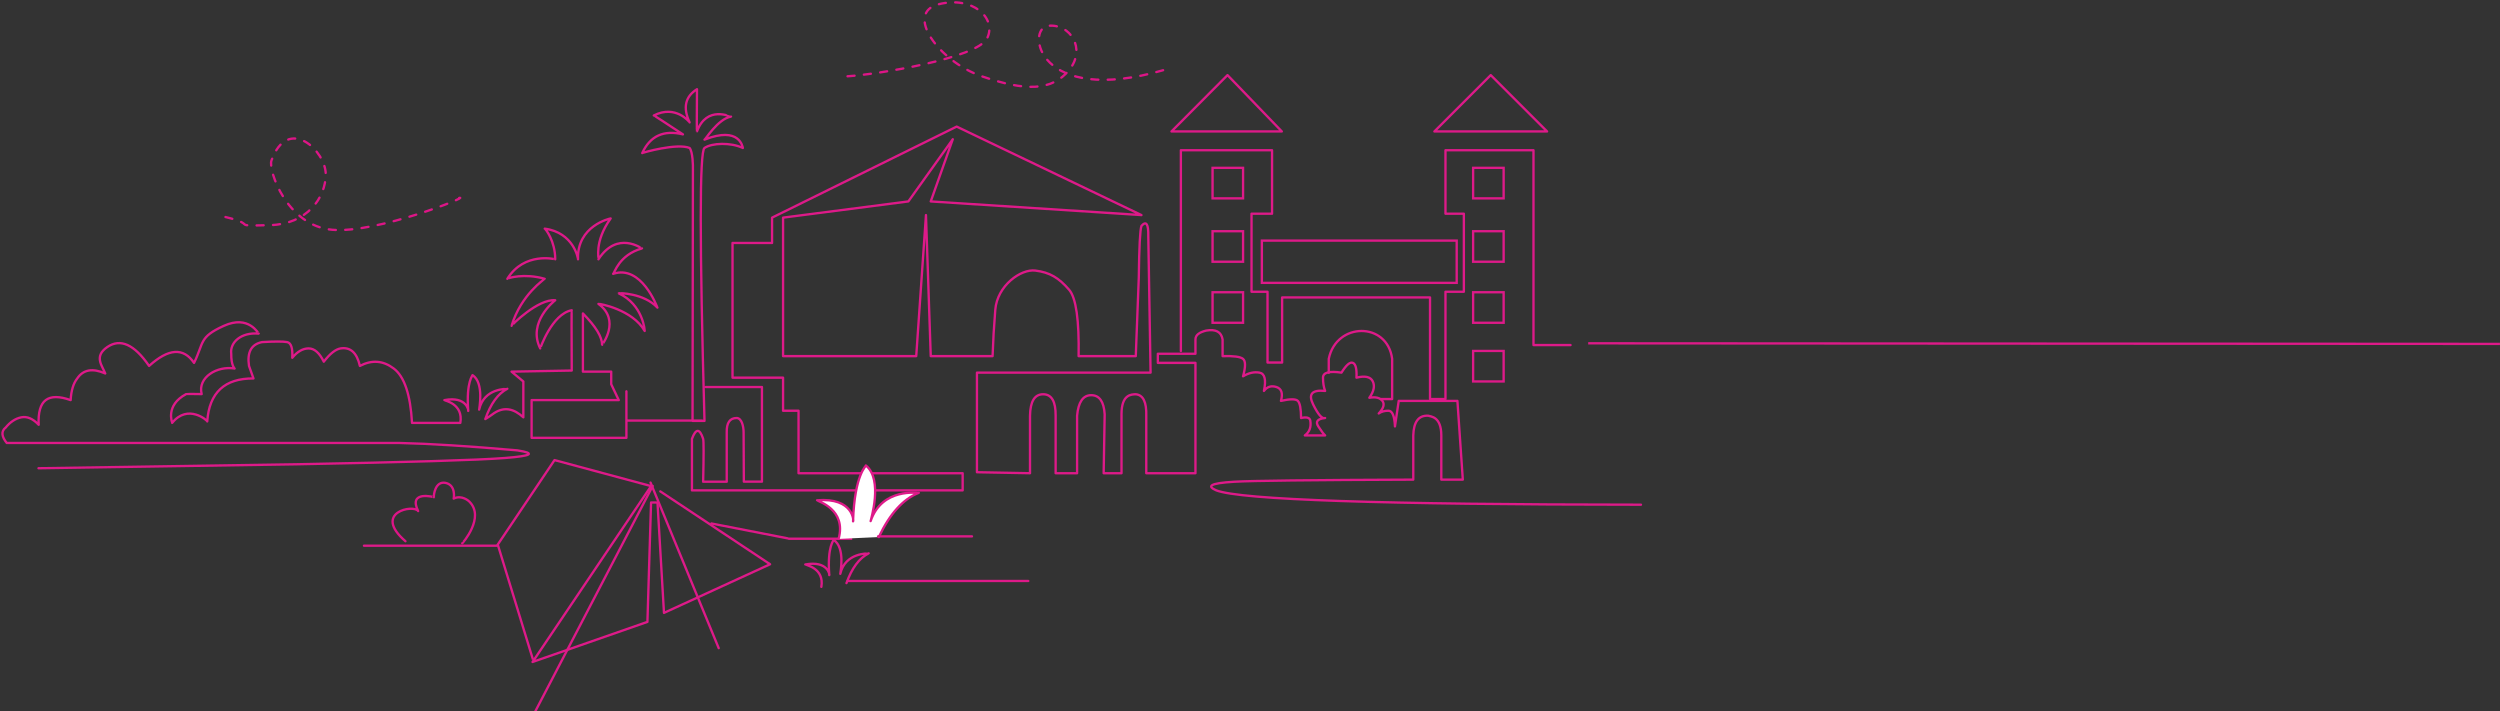 <svg xmlns="http://www.w3.org/2000/svg" width="1065" height="303" viewBox="0 0 1065 303">
  <rect x="0" y="0" width="1065" height="303" fill="#333333" stroke="none"/>
  <g fill="none" fill-rule="evenodd" transform="translate(1.05 1)">
    <path stroke="#DE1A89" stroke-linecap="round" stroke-linejoin="round" d="M698,214 C587.969,213.949 527.668,211.917 517.096,207.904 C513.175,206.191 513.846,204.864 524.839,204.215 C532.168,203.782 557.557,203.484 601.005,203.321 L601.005,184.484 C601.173,178.667 603.299,175.87 607.384,176.094 C608.417,176.466 612.944,176.382 612.944,184.484 C612.944,189.885 612.944,196.164 612.944,203.321 L622.108,203.321 L619.808,169.779 L594.798,169.779 L593.204,180.656 C593.01,176.2 592.079,173.972 590.411,173.972 C588.743,173.972 587.371,174.36 586.293,175.137 C588.364,172.923 588.881,171.137 587.846,169.779 C586.811,168.421 584.96,167.98 582.292,168.456 C584.229,165.726 584.713,163.388 583.745,161.444 C582.777,159.499 580.462,158.98 576.802,159.887 C576.994,156.212 576.491,154.111 575.295,153.583 C574.099,153.055 572.471,154.442 570.41,157.743 C565.168,156.966 562.548,157.681 562.548,159.887 C562.548,162.093 562.849,163.977 563.451,165.539 C557.875,164.963 556.169,166.869 558.331,171.257 C560.494,175.645 562.201,177.584 563.451,177.074 C560.186,177.408 559.219,178.602 560.551,180.656 C561.882,182.71 562.849,183.986 563.451,184.484 L554.807,184.484 C556.796,183.068 557.572,180.962 557.135,178.166 C556.893,176.902 555.582,176.538 553.202,177.074 C553.174,173.093 552.715,170.661 551.828,169.779 C550.94,168.897 548.542,168.897 544.633,169.779 C545.536,166.542 544.894,164.573 542.707,163.871 C540.52,163.169 538.746,163.725 537.385,165.539 C538.393,160.749 537.758,158.151 535.48,157.743 C533.201,157.336 530.873,157.856 528.493,159.304 C529.604,155.286 529.604,152.815 528.493,151.891 C527.383,150.967 524.476,150.574 519.773,150.713 L519.773,143.622 C519.25,140.384 516.913,139.119 512.763,139.828 C509.867,140.566 508.215,141.687 508.215,143.622 C508.215,144.912 508.215,146.938 508.215,149.698 L492.192,149.698 L492.192,153.583 L508.215,153.583 L508.215,200.592 L487.259,200.592 L487.259,176.094 C487.424,170.296 485.934,167.25 482.788,166.957 C480.941,167.028 476.711,166.906 476.711,175.479 C476.711,181.193 476.711,189.565 476.711,200.592 L469.105,200.592 L469.541,175.479 C469.201,170.058 467.29,167.348 463.809,167.348 C460.328,167.348 458.321,170.263 457.79,176.094 L457.79,200.592 L448.648,200.592 L448.648,176.094 C448.707,170.003 446.93,166.957 443.316,166.957 C439.703,166.957 437.842,170.003 437.733,176.094 L437.733,200.592 L415.134,200.168 L415.134,157.743 L489.094,157.743 L488.125,99.607 C488.215,94.401 487.242,92.943 485.206,95.231 C484.607,96.905 484.23,104.256 484.074,117.285 L482.788,150.713 L458.44,150.713 C458.701,135.259 457.345,125.824 454.372,122.408 C449.912,117.285 446.184,115.051 440.012,114.263 C433.84,113.475 423.777,120.664 422.941,130.956 C422.384,137.817 421.999,144.403 421.788,150.713 L395.447,150.713 L393.407,90.624 L389.263,150.713 L332.538,150.713 L332.538,91.713 L385.902,84.808 L404.834,58.316 L395.447,84.808 L485.206,90.624 L406.495,52.929 L327.845,91.713 L327.845,102.496 L311.006,102.496 L311.006,159.887 L332.538,159.887 L332.538,173.972 L339.127,173.972 L339.127,200.592 L409.042,200.592 L409.042,207.904 L293.718,207.904 L293.718,185.958 C295.405,181.424 296.996,181.424 298.489,185.958 C298.751,186.885 298.751,192.971 298.489,204.215 L308.536,204.215 L308.536,183.224 C308.435,179.124 309.844,177.074 312.763,177.074 C314.875,177.104 315.722,180.489 315.722,183.224 C315.722,185.046 315.757,192.033 315.828,204.183 L323.537,204.183 L323.537,163.871 L299.626,163.871 M298.045,178.166 L266.093,178.166 M265.801,165.706 L265.801,185.515 L225.414,185.515 L225.414,169.45 L262.542,169.45 L259.324,162.677 L259.324,157.319 L247.274,157.319 L247.274,132.527 C252.719,138.059 255.442,142.516 255.442,145.896 C255.397,145.874 263.562,135.538 253.883,128.456 C254.306,128.28 268.499,130.932 273.577,139.995 C273.685,140.042 272.952,128.802 262.542,123.971 C262.428,123.755 273.264,123.819 279.002,130.045 C278.839,129.67 272.229,111.647 260.143,115.65 C260.736,115.44 262.542,107.593 272.439,104.825 C272.323,104.908 261.941,97.094 253.883,109.464 C254.209,109.288 251.878,102.135 259.086,92.061 C258.867,92.069 244.681,95.123 245.179,109.464 C245.262,109.197 243.383,98.055 231.003,96.409 C231.345,96.496 235.472,101.634 235.472,109.464 C235.63,109.464 222.313,106.065 215.073,117.779 C215.186,117.463 222.313,115.267 231.003,117.779 C230.968,117.915 220.945,124.416 216.873,137.806 C216.769,137.578 228.1,126.287 235.472,126.897 C235.255,127.103 223.49,136.172 229.079,147.427 C229.057,147.503 234.043,132.74 242.507,131.162 C242.417,131.279 242.417,139.843 242.507,156.852 L216.873,157.319 L221.893,161.512 L221.893,176.782 C217.695,172.889 213.551,172.291 209.46,174.987 C208.166,175.951 206.908,176.797 205.686,177.524 C207.964,170.986 211.093,166.683 215.073,164.615 C214.964,164.746 205.172,164.132 203.064,173.498 C203.033,173.319 205.324,162.079 200.247,158.797 C200.484,158.864 197.467,161.22 198.405,174.057 C198.639,174.129 197.947,167.623 188.258,169.45 C188.475,169.709 196.4,171.015 195.053,179.144 C194.942,179.139 191.521,179.139 184.789,179.144 M299.065,62.035 C302.261,59.847 310.278,59.604 315.404,62.035 C315.315,61.799 314.199,52.517 299.065,58.482 C299.233,58.841 304.73,49.603 310.371,48.678 C310.213,48.792 300.074,43.739 295.87,54.944 C295.763,54.906 295.763,48.925 295.87,37 C290.829,40.149 289.781,44.865 292.726,51.15 C292.733,51.032 286.814,43.426 277.465,48.197 C277.595,48.169 281.731,50.851 289.876,56.244 C281.672,54.25 275.892,56.909 272.537,64.222 C272.779,63.973 287.437,59.869 292.726,62.035 C294.065,63.682 294.207,69.651 294.136,71.208 L293.97,178.309 L299.065,178.309 C296.935,102.251 296.935,63.493 299.065,62.035 Z M192.284,179.144 L174.469,179.144 C173.805,167.138 171.214,159.422 166.695,155.996 C162.176,152.57 157.364,152.201 152.258,154.888 C150.988,149.259 148.242,146.772 144.021,147.427 C141.891,147.791 139.512,149.675 136.884,153.079 C135.036,149.311 132.884,147.427 130.428,147.427 C127.972,147.427 125.648,148.755 123.457,151.411 C123.69,147.284 122.959,145.059 121.263,144.736 C119.568,144.414 116.002,144.414 110.567,144.736 C105.998,145.673 104.151,149.057 105.027,154.888 C105.217,155.368 105.852,157.146 106.93,160.223 C94.658,160.132 88.091,166.234 87.232,178.528 C87.457,178.238 79.033,170.797 72.289,179.144 C72.338,179.007 69.248,171.69 78.24,166.882 C78.407,166.802 80.612,166.802 84.855,166.882 C83.042,159.757 91.443,154.728 98.887,155.996 C98.84,155.889 97.404,154.714 97.451,149.658 C96.843,144.903 101.619,140.436 109.15,141.123 C109.038,141.206 104.978,132.976 94.317,137.806 C83.655,142.635 85.902,144.853 81.614,153.596 C77.116,146.96 70.733,147.391 62.466,154.888 C56.166,145.712 50.228,143.03 44.653,146.844 C38.853,150.812 42.47,154.752 43.785,158.097 C38.378,155.732 34.4,156.441 31.851,160.223 C30.201,162.32 29.267,165.396 29.05,169.45 C24.224,167.733 20.684,167.733 18.431,169.45 C16.177,171.166 15.175,174.667 15.425,179.954 C12.978,177.344 10.509,176.286 8.019,176.782 C5.529,177.277 3.271,178.779 1.244,181.29 M1.219,181.251 C-0.588,182.808 -0.386,184.96 1.825,187.708 L169.204,187.708 C181.907,187.991 198.639,189.042 219.402,190.861 C227.307,192.129 225.539,193.21 214.098,194.104 C202.657,194.997 173.012,195.891 125.165,196.785 L15.358,198.473"/>
    <polygon stroke="#DE1A89" stroke-linecap="round" stroke-linejoin="round" points="498 55 521.866 31 545 55"/>
    <polyline stroke="#DE1A89" stroke-linecap="round" stroke-linejoin="round" points="502 148.524 502 63 540.84 63 540.84 90.041 532.102 90.041 532.102 123.282 538.913 123.282 538.913 153.44 545.13 153.44 545.13 125.711 608.142 125.711 608.142 169 614.721 169 614.721 123.282 622.552 123.282 622.552 90.041 614.721 90.041 614.721 63 652.214 63 652.214 146 668 146"/>
    <rect width="13" height="13" x="515.5" y="70.5" stroke="#DE1A89"/>
    <rect width="83" height="18" x="536.5" y="101.5" stroke="#DE1A89"/>
    <rect width="13" height="13" x="515.5" y="97.5" stroke="#DE1A89"/>
    <rect width="13" height="13" x="515.5" y="123.5" stroke="#DE1A89"/>
    <rect width="13" height="13" x="626.5" y="70.5" stroke="#DE1A89"/>
    <rect width="13" height="13" x="626.5" y="97.5" stroke="#DE1A89"/>
    <rect width="13" height="13" x="626.5" y="123.5" stroke="#DE1A89"/>
    <rect width="13" height="13" x="626.5" y="148.5" stroke="#DE1A89"/>
    <polygon stroke="#DE1A89" stroke-linecap="round" stroke-linejoin="round" points="610 55 634 31 658 55"/>
    <path stroke="#DE1A89" stroke-linecap="round" stroke-linejoin="round" d="M565,157.782 L565,151.856 C568.251,136.106 589.967,135.99 592,151.856 L592,169 L587.164,169"/>
    <polyline stroke="#DE1A89" stroke-linecap="round" stroke-linejoin="round" points="154 231.469 210.662 231.469 235.177 195 276.302 206.077 225.815 281 274.749 263.922 276.302 213.062 279.04 213.062 281.806 260.084 327 239.371 280.23 208.324"/>
    <polyline stroke="#DE1A89" stroke-linecap="round" points="335 228.5 362 228.5 357.563 228.5"/>
    <polyline stroke="#DE1A89" stroke-linecap="round" points="360 246.5 407.378 246.5 437 246.5"/>
    <line x1="227" x2="277" y1="302" y2="206" stroke="#DE1A89" stroke-linecap="round" stroke-linejoin="round"/>
    <line x1="305.119" x2="276.079" y1="275.109" y2="204.581" stroke="#DE1A89" stroke-linecap="round" stroke-linejoin="round"/>
    <line x1="334.46" x2="302" y1="228.334" y2="222" stroke="#DE1A89" stroke-linecap="round" stroke-linejoin="round"/>
    <path stroke="#DE1587" stroke-linecap="round" stroke-linejoin="round" d="M198.377,217.414 C198.441,217.317 194.463,203.146 185.126,205.195 C184.881,205.202 180.833,206.305 180.424,210.097 C180.29,209.931 176.213,206.124 172.97,209.313 C169.728,212.501 174.513,216.514 175.346,216.836 C175.325,216.74 166.759,224.506 176.644,225.692 C173.169,225.571 166.345,242.445 184.464,237.218" transform="rotate(57 185.117 221.608)"/>
    <path stroke="#DE1A89" stroke-linecap="round" stroke-linejoin="round" d="M359.548,247.408 C361.841,240.981 364.992,236.751 369,234.718 C368.89,234.847 359.03,234.244 356.908,243.45 C356.876,243.275 359.184,232.226 354.072,229 C354.31,229.065 351.273,231.381 352.216,243.999 C352.452,244.071 351.756,237.676 342,239.471 C342.218,239.726 350.198,241.01 348.842,249"/>
    <path fill="#FFF" stroke="#DE1A89" stroke-linecap="round" stroke-linejoin="round" d="M374.779,227.193 C378.413,216.8 383.404,209.959 389.752,206.671 C389.578,206.88 373.961,205.904 370.598,220.793 C370.548,220.509 374.204,202.641 366.107,197.424 C366.484,197.53 361.673,201.276 363.167,221.681 C363.54,221.797 362.438,211.455 346.984,214.359 C347.33,214.77 359.97,216.847 357.821,229.769" transform="rotate(6 368.368 213.596)"/>
    <line x1="226" x2="211" y1="280" y2="231" stroke="#DE1A89"/>
    <path stroke="#DE1587" stroke-dasharray="3 4" stroke-linecap="round" stroke-linejoin="round" d="M95,91.455 C109.55,94.905 96.073,95.355 114.02,94.905 C129.687,94.512 137.717,83.333 137.717,73.222 C137.717,63.237 121.617,47.9 114.586,67.384 C113.123,71.439 121.19,95.256 140.468,96.885 C159.746,98.515 199.744,82.226 194.537,83.333"/>
    <line x1="373" x2="413" y1="227.5" y2="227.5" stroke="#DE1A89" stroke-linecap="round"/>
    <path stroke="#DE1587" stroke-dasharray="3 4" stroke-linecap="round" stroke-linejoin="round" d="M360,31.496 C372.349,30.741 415.397,23.824 419.506,15.251 C423.615,6.678 413.282,-2.908 398.739,0.832 C384.197,4.573 398.716,25.103 417.176,31.496 C435.636,37.89 447.026,37.89 454.413,28.817 C461.8,19.744 454.826,8.913 445.418,10.006 C436.01,11.098 440.5,44.599 495,28.762"/>
    <line x1="675.516" x2="1063.93" y1="145.25" y2="145.5" stroke="#DE1A89"/>
  </g>
</svg>
